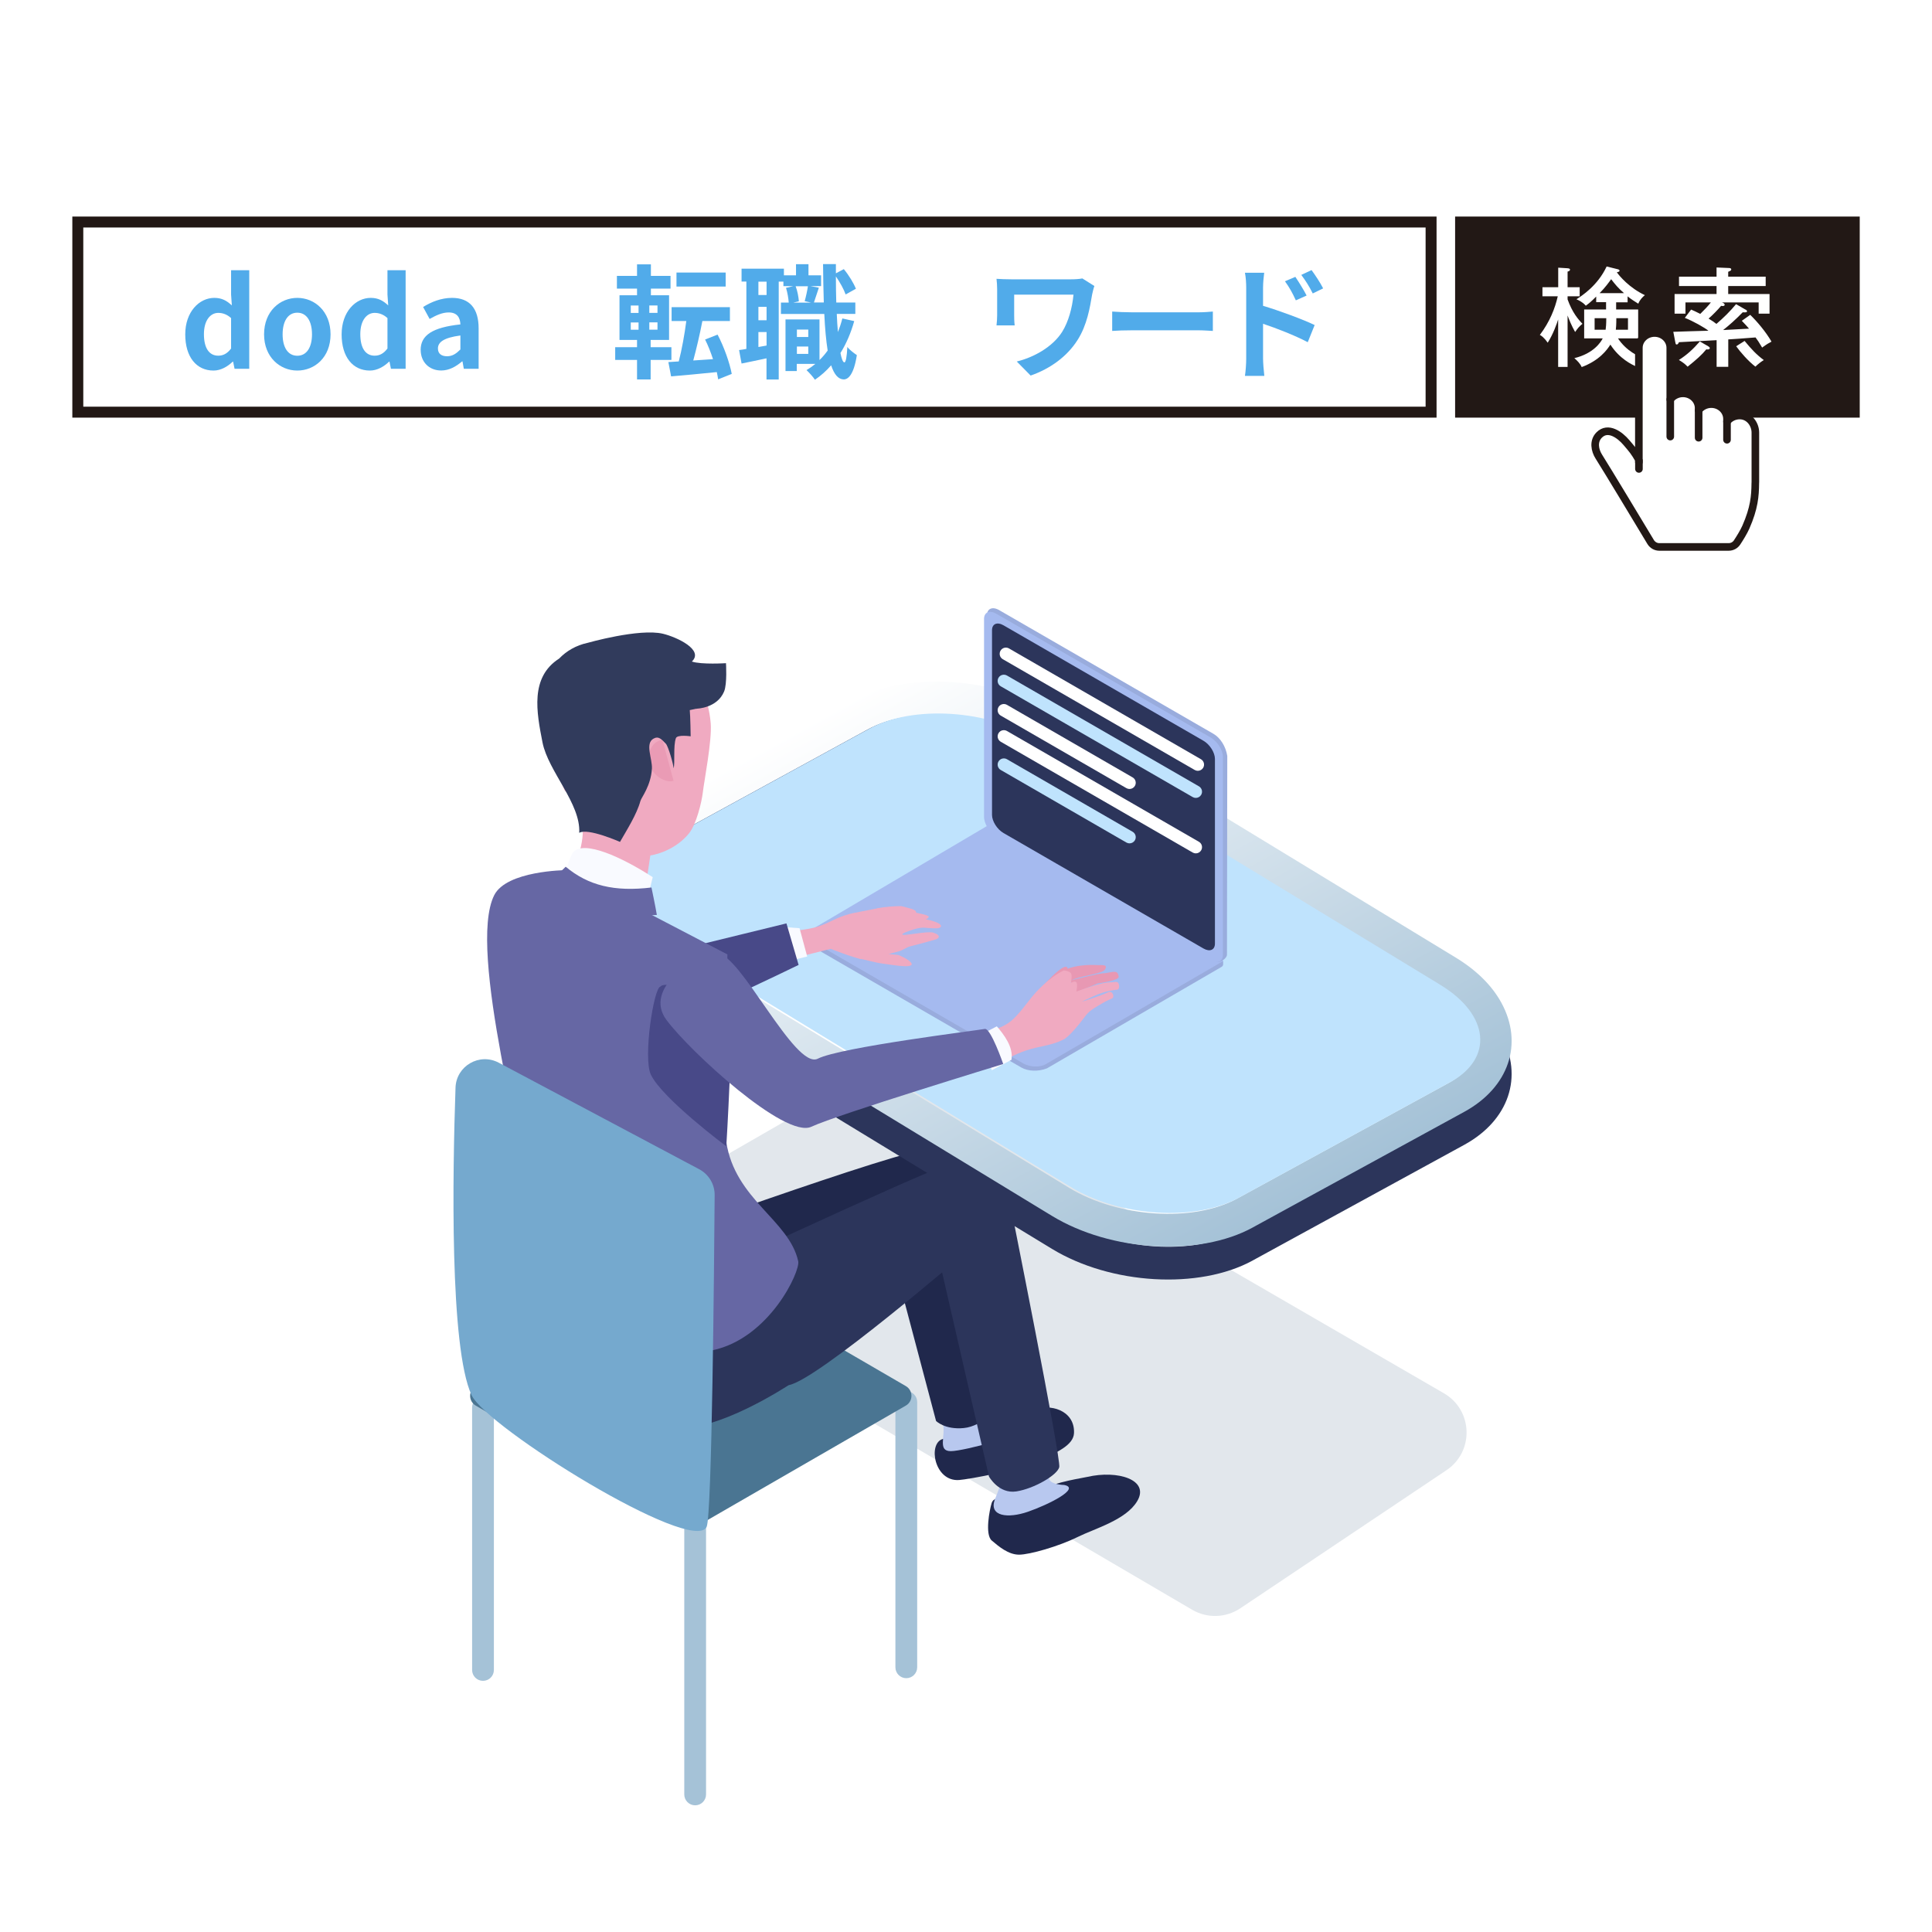 <?xml version="1.0" encoding="UTF-8"?><svg xmlns="http://www.w3.org/2000/svg" xmlns:xlink="http://www.w3.org/1999/xlink" viewBox="0 0 305.16 305.16"><defs><style>.cls-1{fill:url(#linear-gradient);}.cls-2{fill:#f9faff;}.cls-3{fill:#e898b3;}.cls-4{fill:#ea9bb5;}.cls-5,.cls-6,.cls-7{fill:#fff;}.cls-8{fill:#f0aac1;}.cls-9{fill:#99acdd;}.cls-10{fill:#b8c8ef;}.cls-11{fill:#6667a4;}.cls-12{fill:#313b5c;}.cls-13{fill:#a5c2d7;}.cls-14{fill:#a5baef;}.cls-15{fill:#bfe3fd;}.cls-16{fill:#221815;}.cls-17{fill:#20284c;}.cls-18{fill:#4a7592;}.cls-19{fill:#484988;}.cls-20{fill:#2c355b;}.cls-21{fill:#75a9ce;}.cls-22{fill:#51abea;}.cls-23,.cls-24{fill:none;}.cls-23,.cls-24,.cls-6{stroke:#221815;}.cls-23,.cls-6{stroke-miterlimit:10;stroke-width:1.73px;}.cls-25{fill:#e2e7ec;mix-blend-mode:multiply;}.cls-24{stroke-linecap:round;stroke-linejoin:round;stroke-width:1.2px;}.cls-7{filter:url(#drop-shadow-1);}.cls-26{isolation:isolate;}</style><filter id="drop-shadow-1" filterUnits="userSpaceOnUse"><feOffset dx="5" dy="5"/><feGaussianBlur result="blur" stdDeviation="7"/><feFlood flood-color="#042b7a" flood-opacity=".4"/><feComposite in2="blur" operator="in"/><feComposite in="SourceGraphic"/></filter><linearGradient id="linear-gradient" x1="3031.09" y1="-4767.32" x2="3134.46" y2="-4767.32" gradientTransform="translate(2869.95 -4839.91) rotate(61.33) scale(1 -1)" gradientUnits="userSpaceOnUse"><stop offset="0" stop-color="#fff"/><stop offset="1" stop-color="#a5c2d7"/></linearGradient></defs><g class="cls-26"><g id="_レイヤー_2"><g id="_レイヤー_1-2"><g><rect class="cls-7" width="305.16" height="305.16"/><g><g><path class="cls-25" d="M135.4,170.53l-34.71,19.99c-4.76,2.74-4.79,9.61-.05,12.39l87.66,51.35c2.37,1.39,5.32,1.3,7.61-.23l32.56-21.81c4.4-2.95,4.19-9.49-.4-12.15l-85.51-49.53c-2.21-1.28-4.95-1.29-7.16,0Z"/><g><g><path class="cls-13" d="M109.8,285.15c.95,0,1.72-.77,1.72-1.72v-43.19c0-.95-.77-1.72-1.72-1.72s-1.72,.77-1.72,1.72v43.19c0,.95,.77,1.72,1.72,1.72Z"/><path class="cls-13" d="M143.15,265.07c.95,0,1.72-.77,1.72-1.72v-41.9c0-.95-.77-1.72-1.72-1.72s-1.72,.77-1.72,1.72v41.9c0,.95,.77,1.72,1.72,1.72Z"/><path class="cls-13" d="M76.29,265.49c.95,0,1.72-.77,1.72-1.72v-41.46c0-.95-.77-1.72-1.72-1.72s-1.72,.77-1.72,1.72v41.46c0,.95,.77,1.72,1.72,1.72Z"/><path class="cls-18" d="M75.15,222.02l32.95,19.15c.55,.32,1.24,.32,1.79,0l33.18-19.15c1.19-.69,1.19-2.4,0-3.09l-32.95-19.15c-.55-.32-1.24-.32-1.79,0l-33.18,19.15c-1.19,.69-1.19,2.4,0,3.09Z"/></g><g><g><g><path class="cls-17" d="M163.66,222.71c1.88-1.02,6.13-.1,5.98,3.64-.08,1.94-2.75,3.04-5.37,4.34-2.84,1.41-11.21,2.97-12.79,3.08-3.91,.27-4.94-5.74-2.61-6.47,.5-.16,6.96-1.25,10.86-2.87,1.82-.75,3.34-1.4,3.94-1.73Z"/><path class="cls-10" d="M154.72,214.27l1.29,8.64s2.65,1.53,5.37,2.82c1.35,.64-9.09,3.48-11.2,3.48s-.83-2.27-1.22-4.33c-.4-2.12-.54-7.89-.54-7.89l6.3-2.72Z"/></g><path class="cls-17" d="M106.97,211.38c3.13,3.35,33.66-14.2,33.66-14.2l7.22,27.26s1.39,1.42,4.39,1.12c3.01-.3,5.31-3.26,5.31-3.26,0,0-4.82-35.03-5.31-37.59-.49-2.56-2.44-2.58-5.49-3.14-3.06-.55-49.25,16.21-49.25,16.21,0,0,6.34,10.25,9.47,13.6Z"/></g><g><g><path class="cls-17" d="M171.73,233.28c4.78-1.12,9.92,.44,7.89,3.83-1.77,2.97-6.65,4.3-9.41,5.66-2.99,1.48-7.57,2.79-9.25,2.79s-3.19-1.28-4.31-2.23c-1.12-.95-.34-4.9-.02-5.91,.5-1.6,3.64-.48,7.21-1.99,3.64-1.53,6.77-1.89,7.88-2.15Z"/><path class="cls-10" d="M165.46,229.1s.12,4.21,.27,4.57c.35,.85,2.34,.88,2.34,.88,2.72,.51-2.44,3.1-5.7,4.23-3.19,1.1-6.16,.73-5.26-1.88,2.11-5.05,1.15-5.79,1.15-5.79l7.2-2.01Z"/></g><path class="cls-20" d="M158.9,186.85c.65,3.21,8.74,43.61,8.41,44.89-.33,1.28-4.01,3.4-6.78,3.83-2.78,.43-4.32-2.35-4.32-2.35l-7.63-33.23c-3.19-2.87-4.93-6.42-1.97-11.58-2.63-6.6,11.65-4.78,12.3-1.57Z"/><path class="cls-20" d="M83.25,192.27c-1.8,3.92-2.33,17.31-1.26,21.93,1.09,4.69,18.44,10.13,24.7,11.18,6.26,1.06,17.88-6.6,17.88-6.6l-8.77-16.62s-3.45-3.91-8.44-5.36c-9.41-2.74-23.45-3.96-24.11-4.53Z"/><path class="cls-20" d="M102.48,205.29s44.09-20.58,46.61-21.03c0,0,4.77,.34,5.83,4.16,1.06,3.82-2.45,9.44-2.45,9.44,0,0-23.37,20.15-27.89,20.92-2.63,.44-11.5,2.57-16.32,.12-7.02-3.56-5.77-13.62-5.77-13.62Z"/></g></g></g><g><path class="cls-20" d="M197.87,199.09l33.42-18.27c7.03-3.85,9.38-10.77,5.85-17.23-1.49-2.72-3.91-5.12-7.19-7.12l-63.67-38.75c-9.3-5.66-23.23-6.47-31.7-1.84l-33.42,18.28c-7.03,3.85-9.38,10.77-5.85,17.23,1.49,2.72,3.91,5.12,7.19,7.12l63.66,38.75c9.3,5.66,23.23,6.47,31.7,1.84Zm-2.49-4.55c-6.89,3.77-18.77,3-26.52-1.72l-63.67-38.75c-7.75-4.72-8.44-11.6-1.55-15.37l33.42-18.27c6.89-3.77,18.77-3,26.52,1.72l63.67,38.75c7.75,4.72,8.44,11.6,1.55,15.37l-33.42,18.27Z"/><path class="cls-1" d="M197.87,193.88l33.42-18.27c7.03-3.85,9.38-10.77,5.85-17.23-1.49-2.72-3.91-5.12-7.19-7.12l-63.67-38.75c-9.3-5.66-23.23-6.47-31.7-1.84l-33.42,18.28c-7.03,3.85-9.38,10.77-5.85,17.23,1.49,2.72,3.91,5.12,7.19,7.12l63.66,38.75c9.3,5.66,23.23,6.47,31.7,1.84Zm-2.49-4.55c-6.89,3.77-18.77,3-26.52-1.72l-63.67-38.75c-7.75-4.72-8.44-11.6-1.55-15.37l33.42-18.27c6.89-3.77,18.77-3,26.52,1.72l63.67,38.75c7.75,4.72,8.44,11.6,1.55,15.37l-33.42,18.27Z"/><path class="cls-15" d="M169.12,187.48l-63.67-38.75c-7.75-4.72-8.44-11.6-1.55-15.37l33.42-18.27c6.89-3.77,18.77-3,26.52,1.72l63.67,38.75c7.75,4.72,8.44,11.6,1.55,15.37l-33.42,18.27c-6.89,3.77-18.77,3-26.52-1.72Z"/></g><g><g><path class="cls-9" d="M193.2,151.8v.5c0,.17-.09,.32-.24,.41l-27.6,16.04c-1.38,.54-2.97,.47-4.03-.13l-33.06-19.12c-1.05-.61-1.22-1.97-.31-2.5h0l28.64-16.47,36.6,21.27Z"/><path class="cls-14" d="M193.2,151.8l-28.05,16.3c-.91,.53-2.51,.46-3.56-.15l-33.06-19.12c-.91-.53-1.12-1.29-.57-1.82h0c.09-.08,.19-.16,.31-.23l27.91-16.48,.42,.24,36.6,21.27Z"/></g><g><g><path class="cls-9" d="M191.67,151.07l-33.83-19.53c-1.08-.62-1.95-2-1.95-3.08v-31.26c0-1.08,.87-1.45,1.95-.82l33.83,19.53c1.08,.62,1.95,2,2.18,3.5,0,0-.05,30.86-.05,31.38s-.87,1.18-1.46,1.15c-.3-.01-.61-.46-.67-.87Z"/><path class="cls-14" d="M191.21,151.64l-33.83-19.53c-1.08-.62-1.95-2-1.95-3.08v-31.26c0-1.08,.87-1.45,1.95-.82l33.83,19.53c1.08,.62,1.95,2,1.95,3.08v31.26c0,1.08-.87,1.45-1.95,.82Z"/><path class="cls-20" d="M190.08,149.81l-31.57-18.23c-1.01-.58-1.82-1.87-1.82-2.87v-29.17c0-1.01,.82-1.35,1.82-.77l31.57,18.23c1.01,.58,1.82,1.87,1.82,2.87v29.17c0,1.01-.82,1.35-1.82,.77Z"/></g><g><path class="cls-5" d="M189.2,121.75c-.17,0-.33-.04-.49-.13l-30.32-17.5c-.47-.27-.63-.87-.36-1.34,.27-.47,.87-.63,1.34-.36l30.32,17.5c.47,.27,.63,.87,.36,1.34-.18,.31-.51,.49-.85,.49Z"/><path class="cls-15" d="M188.88,126.03c-.17,0-.33-.04-.49-.13l-30.32-17.5c-.47-.27-.63-.87-.36-1.34,.27-.47,.87-.63,1.34-.36l30.32,17.5c.47,.27,.63,.87,.36,1.34-.18,.31-.51,.49-.85,.49Z"/><path class="cls-5" d="M178.41,124.62c-.17,0-.33-.04-.49-.13l-19.85-11.46c-.47-.27-.63-.87-.36-1.34,.27-.47,.87-.63,1.34-.36l19.85,11.46c.47,.27,.63,.87,.36,1.34-.18,.31-.51,.49-.85,.49Z"/><path class="cls-5" d="M188.88,134.79c-.17,0-.33-.04-.49-.13l-30.32-17.5c-.47-.27-.63-.87-.36-1.34,.27-.47,.87-.63,1.34-.36l30.32,17.5c.47,.27,.63,.87,.36,1.34-.18,.31-.51,.49-.85,.49Z"/><path class="cls-15" d="M178.41,133.21c-.17,0-.33-.04-.49-.13l-19.85-11.46c-.47-.27-.63-.87-.36-1.34,.27-.47,.87-.63,1.34-.36l19.85,11.46c.47,.27,.63,.87,.36,1.34-.18,.31-.51,.49-.85,.49Z"/></g></g></g><g><g><g><g><path class="cls-8" d="M145.4,144.32c-1-.24-2.37-.55-3.34-.25-1.67,.53-3.04,.86-3.04,.86-1.48,.48,.83,1.78,1.81,1.37,.47-.19,4.89-.56,5.73-1.28,.41-.35-.21-.48-1.16-.71Z"/><path class="cls-8" d="M144.69,144.13c.13-.47-1.21-.71-2.33-1.01-.73-.01-2.53,.08-3.77,.35-.16,.68,.32,1.42,1.14,1.37,.4-.2,4.83-.24,4.96-.71Z"/><path class="cls-8" d="M147.43,147.31c-1.01-.3-4.93,.63-4.91,.27,0-.17,.79-.45,1.81-.79,.79-.26,1.5-.27,1.5-.27,0,0,1.67,.15,2.21,.1,.54-.04,.88-.34,.29-.73-.59-.39-2.72-.95-3.49-.78-1.52,.35-3.2,.88-3.47,.95-.2,.05,.22-.71-.19-.91-.45-.22-1.42-.02-1.42-.02,.42-.8-.45-1.63-1.07-1.68-1.49,.32-3.74,.7-4.5,.91-2.33,.65-2.84,1.26-4.92,1.97-1.63,.56-5.03,.81-5.03,.81l1.14,4.19,5.83-1.46s3.61,1.42,4.78,1.6c.61,.1,3.2-.44,6-1.21,.61-.17,1.18-.64,1.8-.79,1.93-.49,3.75-1,4.01-1.09,.73-.26,.65-.75-.35-1.05Z"/><path class="cls-8" d="M135.73,151.41c.74,.13,2.71,.68,3.62,.78,1.07,.12,4.68,.83,4.65,.09-.02-.39-1.01-.97-1.89-1.36-.46-.2-1.26-.09-1.79-.28-.8-.29-1.28-.85-1.5-.94-.8-.31-1.46-1.44-2.26-1.28-.81,.16-2.26,2.73-.83,2.99Z"/></g><polygon class="cls-2" points="123.38 146.4 126.29 146.61 127.5 151.08 123.99 151.95 123.38 146.4"/></g><path class="cls-19" d="M94.14,139.96c2.87,5.17,2.77,4.62,7.02,11.53l23.06-5.64,1.92,6.56s-23.96,11.68-28.27,12.12c-1.4,.14-9.45-11.53-14.69-20.3-2.37-3.96,8.81-8.11,10.95-4.27Z"/></g><g><g><path class="cls-11" d="M83.8,191.55c-.47-8.26-10.07-41.53-5.74-50.15,1.95-3.89,11.31-3.96,11.31-3.96l25.52,13.31-.18,29.58c1.37,9.16,9.93,12.35,11.37,18.89,.35,1.58-4.55,12.17-13.55,14.06-9,1.89-22.99-8.78-22.99-8.78,0,0-5.58-10.15-5.74-12.94Z"/><path class="cls-19" d="M115.19,159.07c-.46-1.38-10-4.43-10.86-3.25-1.06,.1-2.78,11.25-1.53,13.91,1.78,3.77,11.92,11.33,11.92,11.33,0,0,1.22-19.71,.47-21.99Z"/></g><g><g><g><path class="cls-8" d="M106.55,103.04c-3.38-2.69-10.36-1.55-14.25,.33-3.38,1.63-5.51,4.89-5.97,7.46-.46,2.57,.22,5.55,1.28,9.71,.44,1.73,1.61,4.36,1.61,4.36,0,0,4.43,2.72,2.23,9.99-.75,2.47,10.11,4.58,10.79,3.43l.48-3.2s3.61-.47,6.07-3.44c1.21-1.46,2.05-5.04,2.22-6.51,.2-1.74,1.46-8.18,1.25-10.89-.34-4.3-2.33-8.55-5.71-11.24Z"/><path class="cls-4" d="M104.64,116.86c-1.99,.31-2.46,2.45-1.89,4.19,.58,1.74,2.68,2.67,3.64,2.27l-1.76-6.46Z"/></g><path class="cls-12" d="M110.08,112.01s.02-.05,.02-.08c0,0,3.18-.08,4.27-2.7,.51-1.21,.3-4.48,.3-4.48,0,0-3.89,.25-5.39-.26,1.96-1.84-2.37-3.86-4.57-4.39-3.74-.89-11.94,1.45-11.94,1.45-1.76,.38-3.29,1.26-4.45,2.47-4.63,2.96-3.57,8.47-2.63,13.25,.9,4.56,6.06,9.65,5.8,14.28,1.33-.83,6.44,1.43,6.44,1.43,1.09-1.91,2.65-4.35,3.23-6.48,.15-.54,1.65-2.38,1.81-5.08,.09-1.55-1.12-3.96,.23-4.74,.83-.48,1.3,.1,1.97,.79,.39,.41,1.22,3.31,1.22,3.87,.26-.71-.08-3.52,.37-4.75,.22-.6,2.33-.29,2.33-.29,0,0-.04-3.12-.14-4.14l1.09-.23s.03,.04,.05,.07Z"/></g><path class="cls-2" d="M90.54,134.61c1.69-1.97,7.72,.8,12.56,3.94-.02-.04-.62,2.93-.92,2.87,0,0-4.85-.76-7.05-1.3-1.22-.3-2.58-.73-3.63-1.43-.36-.24-2.12-1.25-2.12-1.25,0,0,.85-2.58,1.16-2.83Z"/><path class="cls-11" d="M89.35,136.9c3.58,2.99,7.72,3.98,13.55,3.28,0,0,.62,2.95,.85,4.33-8.75,.7-14.75-.78-16-6.06l1.6-1.55Z"/></g></g><path class="cls-21" d="M110.42,184.67c1.53,.81,2.48,2.39,2.46,4.11-.08,10.98-.42,50.67-1.27,52.4-2.22,4.46-34.78-15.72-37.13-20.83-3.48-7.55-2.99-35.15-2.53-48.56,.12-3.43,3.78-5.55,6.82-3.94l31.65,16.82Z"/><g><g><path class="cls-3" d="M163.44,157.07c.45-.56,1.46-1.48,2.05-2.14,.69-.76,2.62-2.68,3.07-2.13,.54,.68-1.76,3.39-2.07,4-.38,.73-.14,1.96-.82,2.35-.68,.4-3.09-1-2.23-2.09Z"/><path class="cls-3" d="M173.43,152.44c-.35,0-3.14-.26-5.4,.83l.88,2.18s.05-.39,.3-.57c.9-.66,4.88-1.05,5.3-1.71,.54-.85-.36-.73-1.08-.73Z"/><path class="cls-3" d="M176.7,154.28c-.03-.27-.13-.71-.53-.77-.55-.07-1.38,.24-1.93,.22-.23,0-1.66,.28-2.15,.41-1.55,.4-3.06,.73-3.06,.73l.9,1.88c.38-.14,3.45-1.42,3.45-1.42,0,0,3.39-.44,3.32-1.06Z"/><path class="cls-8" d="M176.33,155.09c-.49,.06-1.37,.04-2.24,.24-1.53,.34-3.21,.98-3.98,1.26-.04,.01-.07,.02-.1,.03,.03-.16,.22-1.09,.03-1.42-.21-.36-.9,.05-.9,.05,0,0,.24-1.07,.05-1.47-.19-.4-1.16-.5-1.16-.5-2.51,1.21-4.58,3.63-4.96,4.09-.73,.87-2.12,2.85-3.34,3.87-1.23,1.02-2.76,1.39-2.76,1.39l1.38,4.95s2.16-1.15,3.73-1.66c2.29-.76,3.79-.7,5.87-1.71,.79-.38,2.18-1.97,3.62-3.9,.57-.76,1.85-1.44,2.66-1.91,.59-.35,1.17-.58,1.42-.7,.46-.22,.08-1.29-.58-.98-1.05,.48-3.24,1.22-4.2,1.5,.5-.29,1.23-.57,1.23-.57,0,0,.92-.51,2.12-.88,.84-.27,2.03-.44,2.23-.45,.49-.04,.39-1.27-.11-1.2Z"/></g><path class="cls-2" d="M154.62,163.58l2.83-1.47c1.12,1.31,2.64,3.26,2.31,5.29l-3.1,1.64-2.04-5.46Z"/><path class="cls-11" d="M113.32,150.63c3.56-.12,12.26,18.42,15.85,16.59,3.58-1.82,25.43-4.5,26.37-4.7,.94-.2,2.92,5.54,2.92,5.54,0,0-26.17,7.98-30.31,9.91-4.15,1.93-19.2-11.9-22.89-16.88-3.7-4.98,4.51-10.34,8.07-10.46Z"/></g></g></g><g><rect class="cls-6" x="12.29" y="35.07" width="213.75" height="30.03"/><rect class="cls-16" x="230.7" y="35.07" width="62.18" height="30.03"/><g><path class="cls-5" d="M247.59,57.96h-1.48v-7.5c-.19,.6-.77,2.3-1.65,3.67-.63-.89-1.02-1.11-1.24-1.23,1.59-2.11,2.4-4.21,2.83-6.1h-2.42v-1.43h2.49v-3.09l1.45,.09c.15,.02,.41,.02,.41,.22,0,.19-.19,.26-.38,.31v2.47h1.91v1.43h-1.91v.49c.75,2.08,1.67,3.15,2.35,3.85-.58,.49-.72,.68-1.16,1.3-.6-1.07-.96-1.98-1.19-2.61v8.13Zm6.12-10.23h-1.59v-.89c-.12,.12-.94,.97-1.64,1.45-.19-.22-.49-.58-1.48-1.02,.85-.54,3.36-2.16,4.77-5.18l1.65,.41c.22,.05,.39,.1,.39,.26,0,.14-.21,.21-.43,.24,.38,.58,2.01,2.49,4.43,3.62-.34,.27-.8,.72-1.04,1.35-.38-.24-1.14-.7-1.69-1.16v.94h-1.81v1.13h3.48v4.57h-3.19c1.35,2.03,3.31,2.88,4.04,3.1-.75,.56-.95,.92-1.11,1.36-.72-.31-2.68-1.23-4.13-3.48-.53,.85-1.76,2.52-4.53,3.55-.24-.55-.68-.99-1.16-1.41,3.03-.73,4.18-2.52,4.48-3.12h-2.93v-4.57h3.46v-1.13Zm-.1,4.35c.05-.36,.1-.84,.1-1.82h-1.84v1.82h1.74Zm2.9-5.78c-.99-.87-1.35-1.33-2.03-2.2-.29,.41-.92,1.3-1.82,2.2h3.85Zm.63,5.78v-1.82h-1.84c0,1.08-.05,1.55-.08,1.82h1.93Z"/><path class="cls-5" d="M275.72,48.89c.1,.07,.22,.15,.22,.27,0,.19-.17,.19-.68,.17-1.16,1.19-2.2,2.1-3.09,2.8,1.09-.05,2.47-.14,4.09-.22-.15-.19-.75-.84-1.14-1.24l1.33-.94c1.07,1.04,2.44,2.64,3.36,4.23-.37,.19-.8,.43-1.48,.94-.51-.87-.7-1.14-1.04-1.6-2.46,.19-2.73,.21-4.31,.31v4.33h-1.84v-4.21s-5.51,.29-5.95,.32c-.1,.21-.17,.36-.36,.36-.14,0-.15-.05-.22-.38l-.31-1.62c.87-.05,4.76-.14,5.54-.17-.49-.44-2.54-1.59-3.72-2.03l.99-1.31c.34,.14,.73,.31,1.45,.68,.55-.53,1.33-1.35,1.67-1.81h-4.01v1.77h-1.72v-3.1h6.63v-1.26h-5.93v-1.48h5.93v-1.45l1.88,.08c.19,0,.44,.02,.44,.22,0,.17-.1,.22-.48,.38v.77h5.92v1.48h-5.92v1.26h6.53v3.1h-1.72v-1.77h-5.78c.26,.12,.41,.19,.41,.38,0,.17-.22,.19-.32,.19-.07,0-.17-.02-.24-.03-.58,.68-1.35,1.47-1.98,2.01,.46,.27,.85,.55,1.24,.84,1.11-.95,2.16-1.98,3.1-3.12l1.5,.87Zm-5.9,5.81c.14,.08,.24,.17,.24,.27,0,.27-.34,.24-.55,.21-.73,.89-1.52,1.59-2.95,2.74-.44-.48-1.01-.85-1.38-1.06,1.23-.78,2.25-1.7,3.31-2.93l1.33,.77Zm5.74-.85c1.02,1.24,1.86,2.16,3.03,3.02-.51,.32-.89,.63-1.33,1.04-1.16-.9-2.39-2.32-3.03-3.22l1.33-.84Z"/></g><rect class="cls-23" x="230.7" y="35.07" width="62.18" height="30.03"/><g><path class="cls-5" d="M274.78,65.46c-.69,0-1.35,.26-1.84,.71h0c0-1.38-1.18-2.5-2.64-2.5-.69,0-1.35,.26-1.84,.71-.05-1.34-1.21-2.41-2.64-2.41-.69,0-1.35,.26-1.84,.71v-7.74c0-1.38-1.18-2.5-2.64-2.5s-2.64,1.12-2.64,2.5v17.1c-.55-.9-.86-1.26-1.67-2.21l-.03-.03c-.35-.42-1.62-1.78-2.99-1.84-.57-.03-1.11,.19-1.55,.64-1.06,1.07-.7,2.62-.07,3.62,1.36,2.15,6.6,10.86,8.17,13.47,.32,.53,.9,.85,1.51,.85h10.95c.59,0,1.14-.29,1.47-.79,.45-.68,1.06-1.66,1.4-2.44,1.35-3.08,1.48-4.99,1.51-6.98,0-.07,.01-.15,.01-.22v-7.8c0-1.37-1.01-2.85-2.64-2.85Z"/><g><g><line class="cls-24" x1="263.82" y1="63.09" x2="263.82" y2="68.96"/><line class="cls-24" x1="268.3" y1="64.79" x2="268.3" y2="69.14"/><line class="cls-24" x1="272.78" y1="66.58" x2="272.78" y2="69.46"/><line class="cls-24" x1="258.87" y1="72.77" x2="258.87" y2="74.07"/></g><path class="cls-24" d="M258.87,72.62c-.76-1.3-1-1.57-1.98-2.72-1.03-1.21-2.9-2.6-4.3-1.19-.96,.97-.7,2.4-.05,3.42,1.36,2.15,6.58,10.82,8.18,13.48,.29,.48,.81,.78,1.37,.78h10.95c.54,0,1.04-.27,1.33-.71,.43-.65,1.04-1.63,1.39-2.42,1.33-3.03,1.47-4.91,1.49-6.93,0-.07,.01-.14,.01-.21v-7.8c0-1.29-.95-2.69-2.48-2.69-.82,0-1.55,.38-2,.96v-.42c0-1.29-1.11-2.34-2.48-2.34-.82,0-1.55,.38-2,.96v-.32c0-1.29-1.11-2.34-2.48-2.34-.82,0-1.55,.38-2,.96v-8.15c0-1.29-1.11-2.34-2.48-2.34s-2.48,1.05-2.48,2.34v18.05"/></g></g></g><g><path class="cls-22" d="M29.26,52.81c0-3.57,2.22-5.76,4.59-5.76,1.23,0,1.99,.47,2.77,1.19l-.12-1.72v-3.84h2.87v15.57h-2.32l-.23-1.13h-.06c-.8,.78-1.89,1.41-3.03,1.41-2.71,0-4.47-2.15-4.47-5.72Zm7.24,2.23v-4.8c-.66-.6-1.35-.82-2.03-.82-1.23,0-2.26,1.17-2.26,3.36s.82,3.4,2.26,3.4c.76,0,1.41-.31,2.03-1.13Z"/><path class="cls-22" d="M41.71,52.81c0-3.65,2.52-5.76,5.25-5.76s5.25,2.11,5.25,5.76-2.52,5.72-5.25,5.72-5.25-2.11-5.25-5.72Zm7.57,0c0-2.07-.84-3.42-2.32-3.42s-2.32,1.35-2.32,3.42,.84,3.38,2.32,3.38,2.32-1.33,2.32-3.38Z"/><path class="cls-22" d="M53.96,52.81c0-3.57,2.22-5.76,4.59-5.76,1.23,0,1.99,.47,2.77,1.19l-.12-1.72v-3.84h2.87v15.57h-2.32l-.23-1.13h-.06c-.8,.78-1.89,1.41-3.03,1.41-2.71,0-4.47-2.15-4.47-5.72Zm7.24,2.23v-4.8c-.66-.6-1.35-.82-2.03-.82-1.23,0-2.26,1.17-2.26,3.36s.82,3.4,2.26,3.4c.76,0,1.41-.31,2.03-1.13Z"/><path class="cls-22" d="M66.44,55.28c0-2.34,1.89-3.57,6.28-4.04-.04-1.07-.51-1.89-1.85-1.89-1.01,0-1.99,.45-3.01,1.03l-1.03-1.89c1.29-.8,2.85-1.44,4.57-1.44,2.77,0,4.2,1.66,4.2,4.82v6.38h-2.34l-.21-1.17h-.06c-.96,.82-2.05,1.44-3.3,1.44-1.95,0-3.24-1.39-3.24-3.24Zm6.28-.08v-2.21c-2.65,.35-3.55,1.07-3.55,2.05,0,.86,.6,1.23,1.44,1.23s1.42-.39,2.11-1.07Z"/><path class="cls-22" d="M102.77,56.85v3.08h-2.15v-3.08h-3.45v-2.01h3.45v-1.15h-2.77v-7.05h2.77v-1.05h-3.18v-2.01h3.18v-1.83h2.19v1.83h3.1v2.01h-3.1v1.05h2.87v7.05h-2.91v1.15h3.28v2.01h-3.28Zm-3.14-7.42h1.23v-1.17h-1.23v1.17Zm0,2.65h1.23v-1.15h-1.23v1.15Zm4.22-3.83h-1.29v1.17h1.29v-1.17Zm0,2.67h-1.29v1.15h1.29v-1.15Zm9.58,8.98c-.06-.35-.12-.72-.21-1.13-2.6,.27-5.21,.51-7.22,.68l-.43-2.26,1.64-.1c.47-1.8,.92-4.27,1.19-6.38h-2.32v-2.19h9.21v2.19h-4.35c-.41,2.15-.96,4.45-1.44,6.23l3.12-.21c-.35-1.07-.78-2.17-1.25-3.1l1.97-.78c1.03,1.95,1.91,4.47,2.24,6.21l-2.15,.86Zm1.19-14.64h-7.77v-2.21h7.77v2.21Z"/><path class="cls-22" d="M134.92,50.74c-.53,1.87-1.25,3.55-2.17,5.02,.18,.94,.39,1.46,.62,1.48,.23,0,.39-.9,.47-2.44,.33,.47,1.17,1.07,1.5,1.29-.49,3.16-1.4,3.84-2.07,3.84-.88-.02-1.52-.8-1.99-2.23-.76,.88-1.62,1.64-2.56,2.28-.25-.39-.92-1.15-1.33-1.52,.49-.29,.96-.62,1.39-.98h-2.93v1.13h-1.78v-8.16h5.37v6.42c.47-.45,.9-.96,1.29-1.5-.25-1.58-.43-3.53-.53-5.78h-6.85v-1.8h1.23c-.04-.64-.2-1.6-.43-2.32l1.13-.27h-1.54v-.72h-.74v15.46h-1.93v-3.34c-1.39,.29-2.77,.59-3.94,.82l-.39-2.13c.35-.04,.74-.1,1.15-.18v-10.64h-.76v-2.03h6.69v1.05h1.91v-1.76h1.97v1.76h1.99v1.7h-1.68l1.33,.25c-.29,.84-.57,1.72-.78,2.34h1.56c-.06-1.87-.1-3.9-.12-6.07h2.03v1.46l1.25-.66c.8,.96,1.56,2.22,1.91,3.1l-1.62,.9c-.27-.78-.9-1.93-1.54-2.85,0,1.44,.02,2.81,.06,4.12h3.01v1.8h-2.93c.04,1.03,.1,1.99,.18,2.87,.27-.68,.51-1.41,.7-2.15l1.85,.41Zm-13.84-6.25h-1.29v2.11h1.29v-2.11Zm0,3.98h-1.29v2.11h1.29v-2.11Zm0,6.11v-2.13h-1.29v2.36l1.29-.23Zm4.59-9.37c.29,.74,.47,1.74,.51,2.38l-.88,.21h2.81l-1.01-.23c.19-.66,.41-1.66,.51-2.36h-1.93Zm.2,6.85v1.17h1.8v-1.17h-1.8Zm1.8,3.84v-1.17h-1.8v1.17h1.8Z"/><path class="cls-22" d="M172.86,45.17c-.12,.29-.29,1.04-.35,1.31-.35,2.05-.8,4.88-2.32,7.24-1.62,2.56-4.27,4.51-7.4,5.6l-2.19-2.22c2.63-.64,5.64-2.26,7.18-4.7,.98-1.58,1.58-3.75,1.78-5.86h-9.37v3.26c0,.29,0,.98,.08,1.6h-2.87c.06-.6,.1-1.09,.1-1.6v-4.12c0-.53-.04-1.11-.1-1.64,.62,.04,1.48,.08,2.38,.08h9.33c.66,0,1.35-.04,1.85-.14l1.89,1.19Z"/><path class="cls-22" d="M175.67,49.21c.7,.06,2.13,.12,3.14,.12h10.48c.9,0,1.78-.08,2.28-.12v3.06c-.47-.02-1.46-.1-2.28-.1h-10.48c-1.11,0-2.42,.04-3.14,.1v-3.06Z"/><path class="cls-22" d="M199.49,48.3c2.6,.78,6.36,2.17,8.16,3.04l-1.09,2.71c-2.03-1.07-4.96-2.21-7.06-2.91v5.52c0,.55,.1,1.91,.2,2.71h-3.06c.12-.76,.2-1.95,.2-2.71v-11.22c0-.7-.06-1.66-.2-2.36h3.04c-.08,.68-.18,1.54-.18,2.36v2.85Zm5.19-.86c-.57-1.23-1-2.01-1.72-3.01l1.64-.7c.55,.82,1.33,2.07,1.78,2.95l-1.7,.76Zm2.67-1.09c-.62-1.23-1.09-1.95-1.81-2.93l1.62-.76c.57,.78,1.39,2.01,1.83,2.89l-1.64,.8Z"/></g></g></g></g></g></g></svg>